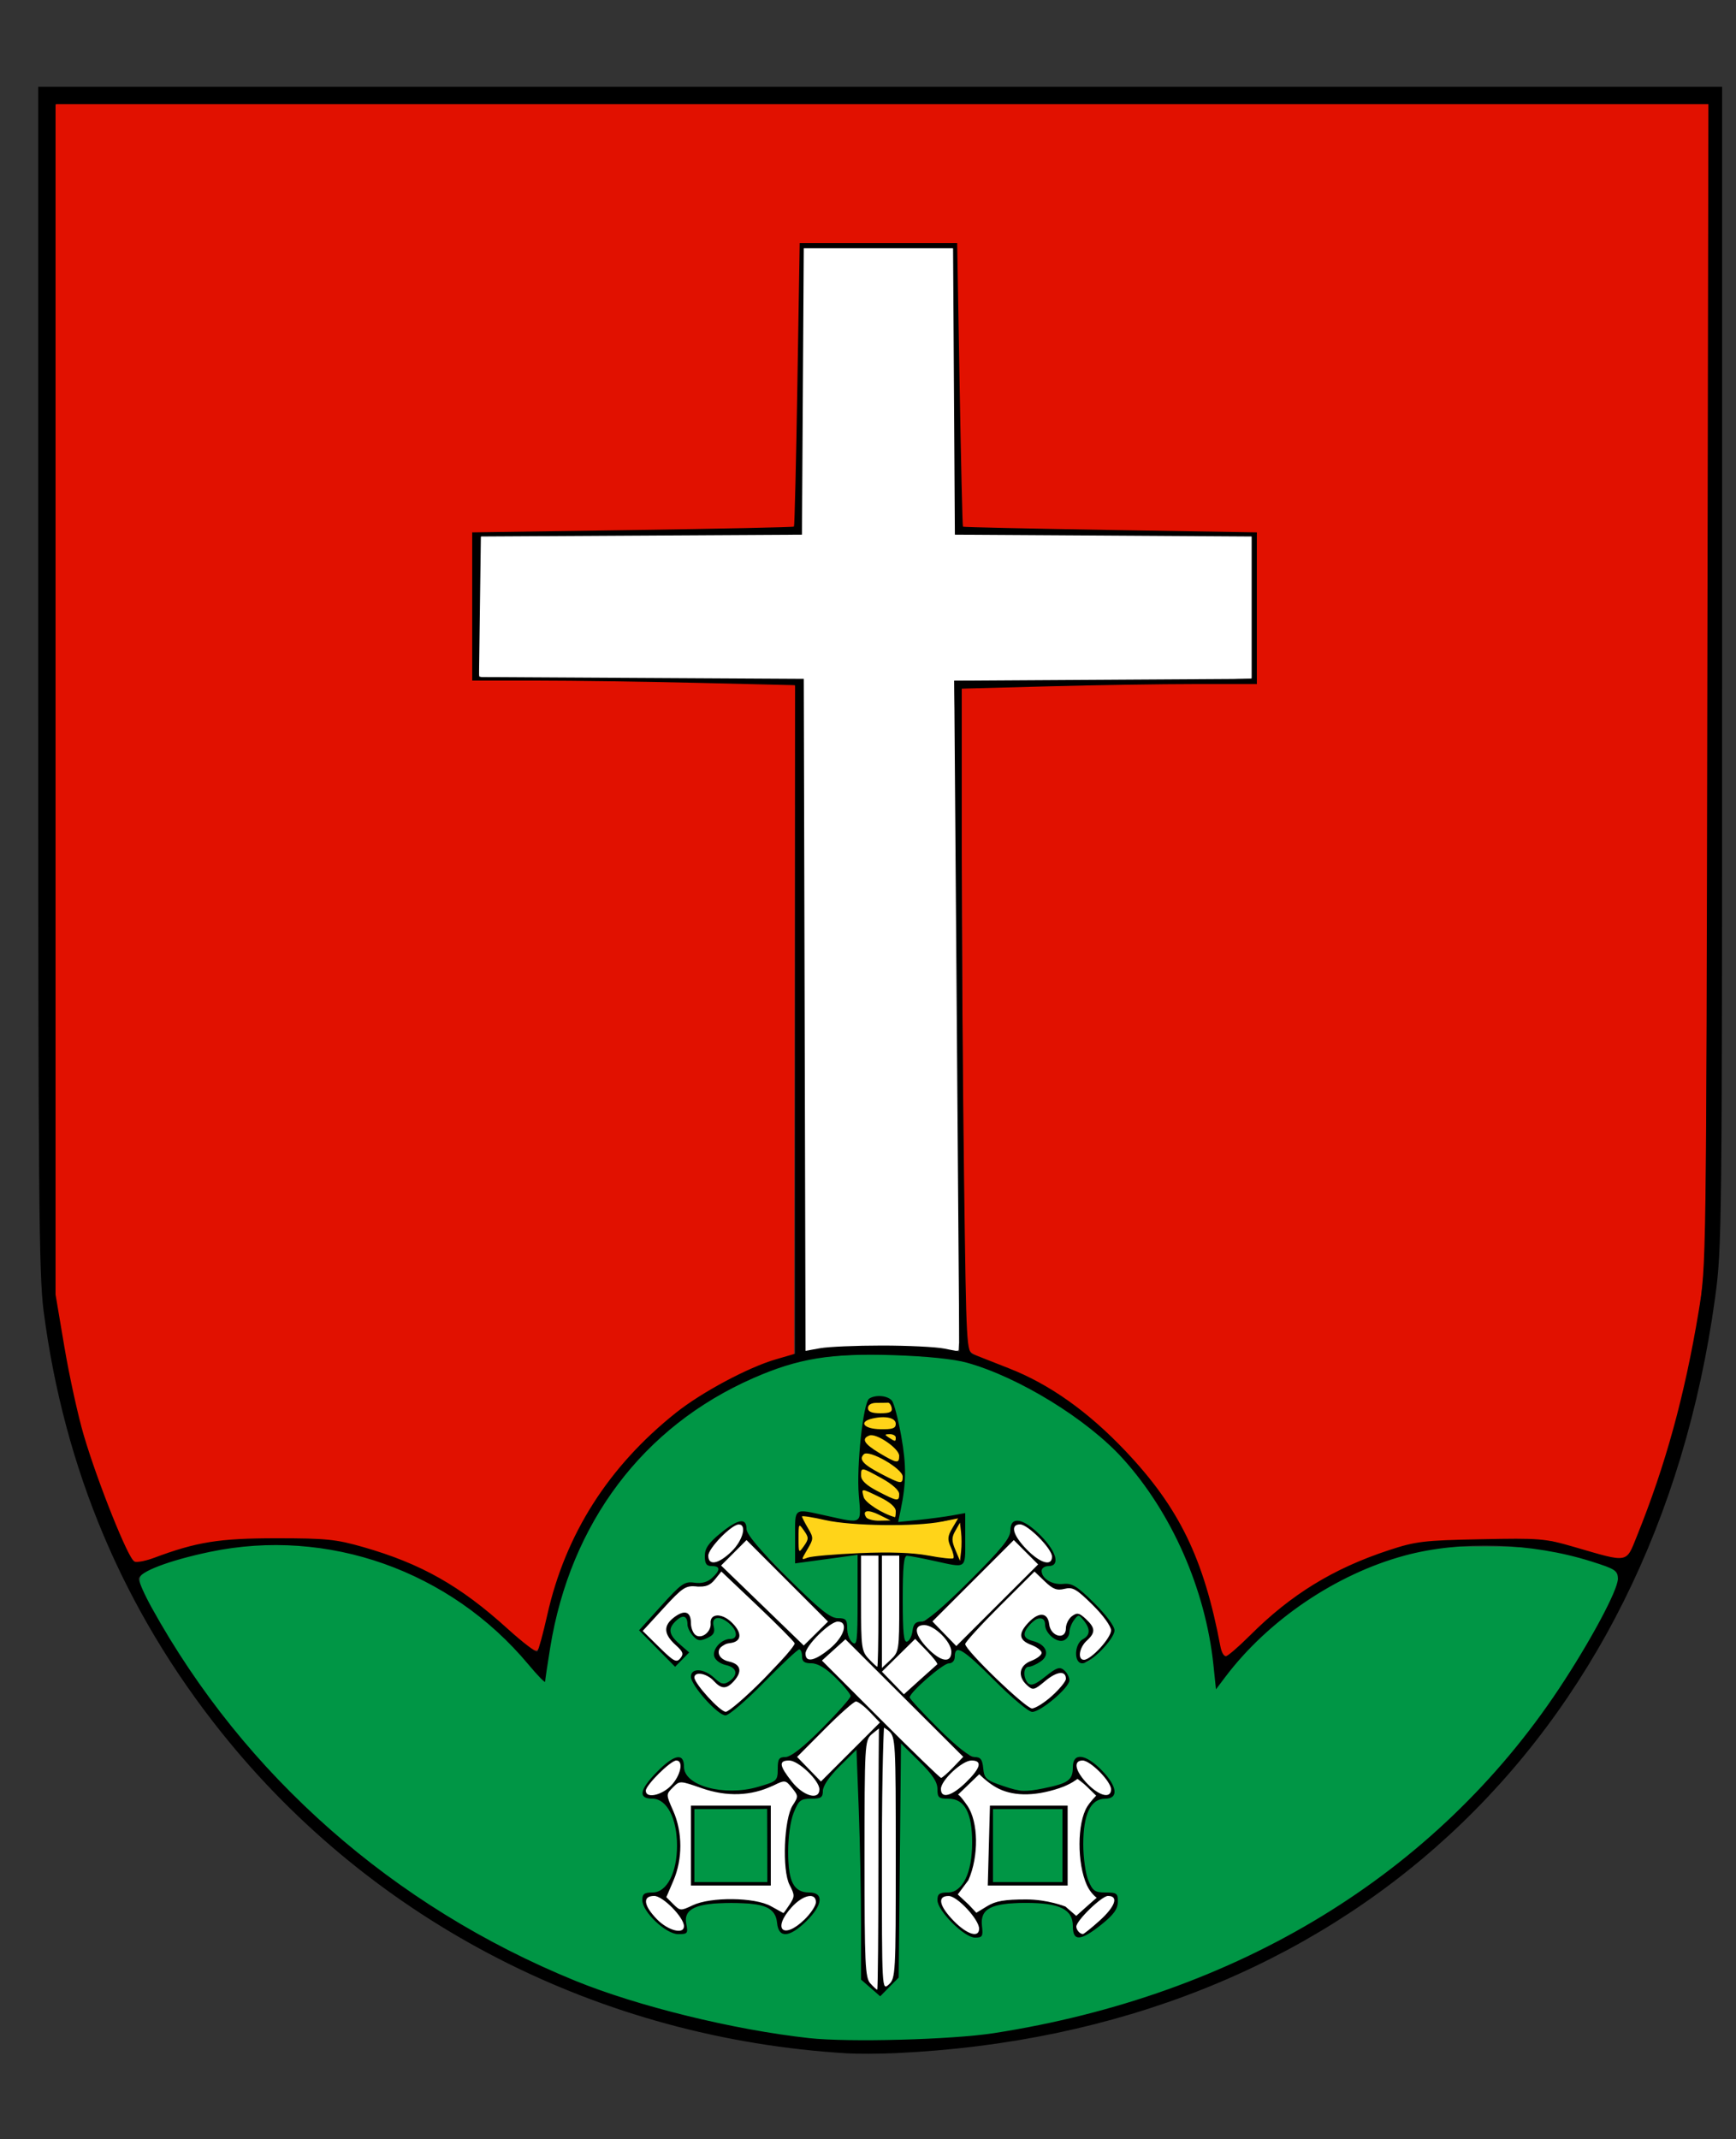 <?xml version="1.0" encoding="UTF-8" standalone="no"?>
<svg xmlns:inkscape="http://www.inkscape.org/namespaces/inkscape" xmlns:sodipodi="http://sodipodi.sourceforge.net/DTD/sodipodi-0.dtd" xmlns="http://www.w3.org/2000/svg" xmlns:svg="http://www.w3.org/2000/svg" version="1.1" id="svg2" width="666.667" height="821.333" viewBox="0 0 666.667 821.333" sodipodi:docname="1460x66.svg" inkscape:version="1.1.2 (b8e25be833, 2022-02-05)">
  <rect x="0" y="0" width="666.667" height="821.333" fill="#333333" stroke="none"/>
  <defs id="defs6"></defs>
  <g inkscape:groupmode="layer" inkscape:label="Image" id="g8">
    <path style="fill:#ffffff;stroke-width:1.257;stroke-linecap:round;stroke-linejoin:round;stroke:#ffffff;stroke-opacity:1" d="m 309.345,395.343 c 0,-67.676 -0.192,-125.751 -0.426,-129.055 l -0.426,-6.007 -61.749,-0.278 c -33.962,-0.153 -61.939,-0.468 -62.172,-0.701 -0.233,-0.233 -0.204,-12.223 0.064,-26.644 l 0.488,-26.22 61.265,-0.478 c 33.696,-0.263 61.421,-0.634 61.612,-0.824 0.191,-0.191 0.441,-24.87 0.555,-54.843 l 0.208,-54.496 h 28.471 28.471 l 0.321,54.558 c 0.177,30.007 0.45,54.686 0.607,54.844 0.157,0.157 25.8,0.501 56.984,0.764 l 56.698,0.478 v 26.733 26.733 l -11.476,0.435 c -6.312,0.239 -32.076,0.436 -57.254,0.437 l -45.778,0.002 0.379,18.461 c 0.61,29.714 1.914,238.337 1.492,238.759 -0.211,0.211 -2.313,0.049 -4.67,-0.362 -9.982,-1.738 -43.317,-1.512 -51.835,0.352 l -1.829,0.4 V 395.343 Z" id="path1004"></path>
    <path style="fill:#e11100;stroke-width:1.257;stroke-linecap:round;stroke-linejoin:round;fill-opacity:1;stroke-miterlimit:4;stroke-dasharray:none;stroke:#e11100;stroke-opacity:1" d="m 469.77,634.157 c -0.338,-0.64 -0.972,-2.96 -1.41,-5.156 -6.512,-32.651 -17.014,-52.938 -38.755,-74.867 -7.902,-7.971 -15.078,-13.94 -22.8,-18.967 -7.171,-4.668 -12.142,-7.145 -23.907,-11.909 -9.101,-3.686 -9.984,-4.192 -10.503,-6.02 -1.162,-4.098 -1.863,-50.169 -2.28,-149.769 l -0.429,-102.536 10.576,-0.442 c 13.091,-0.547 74.119,-1.697 90.573,-1.707 l 12.141,-0.008 V 233.578 204.379 l -12.141,-0.388 c -6.678,-0.214 -32.049,-0.722 -56.381,-1.13 -24.332,-0.408 -44.291,-0.791 -44.353,-0.851 -0.062,-0.06 -0.431,-15.825 -0.819,-35.032 -0.388,-19.208 -0.895,-43.68 -1.127,-54.382 l -0.421,-19.459 h -30.442 -30.442 l -0.45,26.111 c -0.626,36.376 -1.673,82.508 -1.877,82.705 -0.093,0.09 -20.377,0.493 -45.075,0.894 -24.698,0.401 -52.464,0.912 -61.703,1.134 l -16.798,0.404 v 28.531 28.531 l 12.806,0.007 c 17.295,0.009 84.457,1.165 99.125,1.707 l 11.81,0.436 -0.168,128.006 -0.168,128.006 -7.732,2.591 c -23.917,8.015 -46.921,24.891 -62.849,46.108 -11.499,15.317 -18.248,29.846 -23.628,50.861 -1.853,7.238 -3.627,13.429 -3.942,13.758 -0.79,0.824 -2.238,-0.23 -12.616,-9.188 -18.717,-16.155 -33.261,-24.193 -54.398,-30.062 -7.519,-2.088 -9.877,-2.426 -21.032,-3.013 -14.291,-0.753 -32.165,0.023 -40.678,1.765 -2.916,0.597 -9.367,2.409 -14.336,4.027 -4.969,1.618 -9.647,2.942 -10.395,2.942 -1.59,0 -4.754,-6.094 -9.841,-18.96 -9.655,-24.417 -13.288,-37.655 -18.613,-67.829 L 21.954,499.332 V 269.956 40.581 H 338.926 655.899 l -0.31,122.906 c -0.58,229.484 -0.98,308.488 -1.624,320.38 -1.145,21.15 -7.88,53.926 -16.573,80.663 -3.39,10.427 -9.115,25.705 -11.115,29.662 -2.463,4.875 -2.314,4.875 -19.561,-0.005 l -10.977,-3.105 -23.617,0.024 c -26.287,0.027 -28.617,0.291 -41.397,4.692 -19.414,6.686 -34.244,16.005 -51.594,32.422 -4.128,3.906 -7.785,7.102 -8.126,7.102 -0.341,0 -0.897,-0.524 -1.235,-1.164 z" id="path1043"></path>
    <path style="fill:#009645;fill-opacity:1;stroke:#009645;stroke-width:1.257;stroke-linecap:round;stroke-linejoin:round;stroke-opacity:1" d="m 314.334,782.577 c -1.098,-0.128 -4.84,-0.556 -8.316,-0.952 -23.482,-2.672 -60.023,-11.694 -81.651,-20.16 C 182.798,745.194 146.52,721.629 114.19,689.899 101.213,677.162 92.562,667.28 81.827,652.93 68.962,635.733 54.531,611.785 54.32,607.281 c -0.087,-1.855 0.263,-2.356 2.56,-3.665 3.732,-2.126 13.873,-5.267 23.284,-7.211 27.772,-5.738 54.752,-2.388 79.894,9.921 17.763,8.696 29.938,18.353 44.945,35.649 2.063,2.378 3.935,4.147 4.159,3.93 0.224,-0.217 1.161,-5.007 2.081,-10.644 5.152,-31.559 16.227,-55.077 35.987,-76.42 15.412,-16.646 42.081,-31.921 63.282,-36.246 11.495,-2.345 37.522,-2.518 53.524,-0.357 18.695,2.525 49.272,19.673 65.416,36.687 15.12,15.935 27.119,38.522 32.818,61.78 1.911,7.8 4.077,21.589 4.077,25.961 0,1.079 0.236,1.962 0.525,1.962 0.288,0 3.028,-3.156 6.087,-7.013 17.895,-22.56 46.252,-40.054 74.066,-45.692 6.582,-1.334 9.406,-1.512 23.768,-1.5 18.233,0.016 25.072,0.922 39.14,5.188 9.138,2.77 10.757,3.769 10.744,6.622 -0.029,6.099 -17.149,35.91 -31.795,55.367 -15.651,20.791 -36.077,41.281 -56.674,56.851 -32.99,24.939 -71.709,43.366 -114.021,54.265 -22.877,5.893 -38.652,8.466 -58.946,9.615 -10.822,0.613 -40.373,0.775 -44.905,0.246 z m 31.159,-35.846 c 0.242,-7.241 0.458,-26.214 0.479,-42.163 0.021,-15.949 0.247,-30.171 0.501,-31.604 l -0.474,-3.546 6.363,6.74 c 5.655,5.99 7.541,9.05 7.541,11.963 0,2.055 1.665,3.083 4.997,3.083 3.099,0 5.882,2.653 7.044,6.714 1.253,4.378 1.093,15.474 -0.289,20.078 -1.616,5.383 -3.913,7.75 -8.092,8.341 -2.816,0.398 -3.36,0.71 -3.548,2.029 -0.405,2.849 0.536,4.681 4.676,9.108 7.59,8.113 13.726,9.299 12.685,2.452 -0.181,-1.194 0.032,-3.044 0.474,-4.111 1.314,-3.172 4.528,-4.244 13.682,-4.565 14.197,-0.498 20.067,0.669 21.132,7.511 0.302,1.943 -0.072,4.733 0.317,5.123 2.478,2.478 15.73,-7.91 16.552,-12.975 0.551,-3.396 -0.522,-4.444 -4.545,-4.444 -3.968,0 -6.896,-1.526 -8.187,-5.901 -1.155,-3.915 -1.18,-20.074 -0.035,-23.302 1.148,-3.237 4.755,-6.056 6.946,-6.056 2.115,0 4.714,-1.69 4.714,-3.064 0,-2.818 -6.208,-10.566 -10.112,-12.621 -3.68,-1.937 -6.519,-0.862 -6.519,2.47 0,4.88 -1.977,6.403 -10.689,8.235 -6.574,1.383 -9.495,1.244 -15.431,-0.733 -5.698,-1.898 -6.966,-2.824 -7.499,-5.477 -0.841,-4.187 -1.324,-4.919 -3.805,-5.766 -1.374,-0.469 -3.919,-1.998 -5.655,-3.398 -4.604,-3.713 -18.79,-18.244 -18.79,-19.246 0,-1.31 9.199,-9.545 13.172,-11.792 2.659,-1.503 3.62,-2.464 3.908,-3.907 0.211,-1.052 0.691,-1.914 1.068,-1.914 1.215,0 5.289,3.407 13.118,10.967 9.772,9.436 13.375,12.317 15.406,12.317 3.164,0 13.129,-7.938 14.2,-11.313 0.452,-1.423 -1.362,-5.061 -2.799,-5.612 -1.297,-0.498 -3.435,0.521 -7.467,3.559 -1.987,1.497 -3.997,2.722 -4.467,2.722 -1.109,0 -2.232,-2.128 -2.232,-4.229 0,-1.296 0.496,-1.819 2.287,-2.41 3.536,-1.167 5.696,-3.17 5.696,-5.281 0,-2.224 -2.764,-3.431 -6.268,-4.643 -3.39,-1.173 -2.389,-2.969 0.374,-5.82 2.825,-2.914 5.199,-3.769 5.848,-0.581 1.238,6.087 9.352,8.583 9.363,2.712 0.001,-0.753 0.615,-2.375 1.365,-3.604 1.292,-2.12 1.425,-2.177 2.598,-1.116 0.68,0.615 2.539,1.817 2.982,2.887 0.749,1.809 0.52,2.367 -1.72,4.846 -1.777,1.967 -3.231,3.202 -3.231,4.879 0,3.412 0.589,4.377 2.669,4.377 3.055,0 11.427,-7.932 12.38,-11.728 0.538,-2.142 -1.729,-5.508 -7.798,-11.577 -6.025,-6.025 -8.104,-7.292 -11.976,-7.295 -3.577,-0.003 -7.466,-2.239 -7.79,-4.478 -0.17,-1.179 0.218,-1.516 2.168,-1.882 3.088,-0.579 3.627,-2.502 1.738,-6.204 -1.789,-3.508 -7.723,-9.448 -10.982,-10.994 -3.303,-1.567 -5.69,-0.677 -5.69,2.122 0,3.144 -3.559,7.762 -14.155,18.368 -12.044,12.054 -16.906,16.227 -20.244,17.375 -1.795,0.617 -3.102,2.844 -3.512,4.221 -2.445,8.217 -3.118,5.883 -3.13,-10.852 -0.005,-7.745 0.23,-17.202 0.452,-17.781 0.549,-1.431 2.282,-0.172 12.472,1.934 11.545,2.386 11.075,2.791 11.369,-9.815 0.243,-10.422 0.543,-9.889 -4.873,-8.651 -2.87,0.656 -29.373,9.275 -21.252,3.122 0.103,-0.078 0.311,-2.259 0.894,-4.816 1.694,-7.428 1.946,-22.069 -0.117,-31.544 -2.281,-10.473 -2.57,-11.085 -5.693,-12.021 -3.311,-0.992 -6.128,-0.14 -7.267,2.196 -1.785,3.659 -2.982,14.775 -3.171,29.449 -0.104,8.05 0.724,15.448 0.689,15.723 -0.114,0.898 -4.758,-0.061 -12.581,-1.752 -9.206,-1.99 -11.395,-2.081 -12.036,-0.499 -0.748,1.845 -1.255,18.558 -0.575,18.978 0.334,0.206 5.688,-0.341 11.899,-1.215 6.211,-0.874 11.564,-1.599 11.896,-1.61 0.646,-0.022 0.076,32.452 -0.581,33.109 -0.794,0.794 -1.84,-1.206 -2.58,-4.93 -0.751,-3.781 -0.833,-3.888 -3.43,-4.491 -4.018,-0.931 -7.131,-3.381 -18.009,-14.175 -11.982,-11.888 -16.126,-16.692 -17.26,-20.008 -1.264,-3.698 -3.296,-3.675 -8.578,0.094 -4.97,3.546 -7.437,6.292 -8.014,8.917 -0.543,2.473 0.611,5.451 2.117,5.464 2.233,0.019 4.063,0.988 3.128,2.484 -1.463,2.343 -5.408,4.376 -9.544,4.36 -6.651,0.755 -8.487,4.074 -12.194,7.933 -4.665,4.856 -8.482,9.094 -8.482,9.417 -4.3e-4,0.935 12.687,14.381 13.569,14.381 0.438,0 1.968,-1.199 3.399,-2.665 l 2.603,-2.665 -4.524,-3.627 c -4.286,-3.436 -4.322,-5.796 -2.019,-8.248 1.924,-2.048 5.287,-2.8 5.287,-0.739 0,1.709 2.013,6.453 3.702,7.502 1.4,0.87 4.291,0.1 5.984,-1.593 0.991,-0.991 0.836,-3.148 0.54,-4.497 -0.83,-3.778 3.697,-2.465 6.884,1.325 1.948,2.317 2.426,4.172 -0.52,4.965 -3.055,0.823 -5.24,2.404 -5.24,5.006 0,2.146 -0.169,3.593 3.297,4.793 3.638,1.259 4.309,2.627 2.325,4.738 -1.976,2.104 -3.386,2.135 -5.798,0.129 -3.903,-3.247 -7.867,-4.099 -9.563,-2.056 -0.714,0.86 -0.628,1.511 0.505,3.825 1.667,3.404 6.233,8.656 9.724,11.186 2.437,1.765 2.697,1.817 4.485,0.893 1.044,-0.54 7.345,-6.219 14.004,-12.62 6.658,-6.401 12.746,-12.756 13.025,-12.756 0.279,0 0.297,2.036 0.544,3.158 0.247,1.122 0.794,2.155 1.217,2.296 0.423,0.14 2.004,0.571 3.514,0.956 5.163,1.319 15.798,10.161 14.909,12.96 -0.238,0.749 -6.227,5.23 -11.226,10.245 -8.28,8.307 -11.923,11.083 -16.203,12.345 -0.824,0.243 -1.248,1.404 -1.579,4.322 -0.414,3.66 -0.629,4.074 -2.601,5.01 -7.899,3.748 -20.612,3.92 -27.624,0.373 -3.326,-1.683 -4.716,-3.479 -5.141,-6.647 -0.666,-4.962 -3.808,-4.416 -10.221,1.774 -7.451,7.193 -8.118,10.409 -2.347,11.312 5.716,0.895 9.061,7.519 9.061,17.943 0,7.107 -0.877,13.079 -4.06,16.262 -1.986,1.986 -3.608,1.278 -5.522,1.278 -5.275,0 -4.189,6.448 2.004,11.899 6.805,5.99 12.752,6.474 12.087,0.984 -0.416,-3.436 0.509,-5.258 3.4,-6.697 3.527,-1.756 23.306,-1.77 26.512,-0.018 2.6,1.421 3.869,3.311 4.451,6.631 0.902,5.147 5.182,4.728 11.141,-1.09 6.679,-6.521 7.417,-11.667 1.678,-11.698 -2.681,-0.015 -5.392,-1.615 -6.413,-3.786 -2.178,-4.629 -1.957,-20.25 0.372,-26.254 1.672,-4.31 2.706,-5.229 5.884,-5.229 3.435,0 4.502,-0.849 5.916,-4.708 0.764,-2.086 2.735,-4.67 6.26,-8.21 l 7.144,-7.517 -0.017,8.092 c -0.012,6.07 0.33,60.495 0.366,74.146 l 0.02,7.716 3.785,3.244 3.785,3.244 3.405,-3.658 3.405,-3.658 0.441,-13.165 z" id="path1082" sodipodi:nodetypes="sssssssssssssssssssssssssssssssscsssssssssssssssssssssssssssssssssssssssssscssssssssssssssssscsssssssssssssssssssssssssccssscssssssssssssssssssssssssssssssssssssssssssssscssccccccs"></path>
    <path style="fill:#ffffff;fill-opacity:1;stroke:#ffffff;stroke-width:0.418;stroke-linecap:round;stroke-linejoin:round;stroke-miterlimit:4;stroke-dasharray:none;stroke-opacity:1" d="m 345.35,668.217 c -2.984,-2.905 0.768,65.451 -1.504,89.233 -0.487,5.102 -5.628,6.919 -6.283,6.918 -0.534,-4.1e-4 -4.741,-1.278 -5.165,-8.557 -1.528,-26.189 0.955,-89.323 -3.391,-84.876 -2.648,2.71 -5.552,5.695 -8.386,8.569 -3.182,3.229 -5.162,6.807 -6.284,10.305 -9.251,-0.012 -8.679,3.137 -10.313,7.447 -2.46,6.489 -3.086,23.321 0.856,28.498 2.143,2.814 7.792,0.671 8.838,3.095 1.525,3.534 -4.777,8.903 -5.078,9.163 -0.352,0.304 -5.132,4.714 -7.533,3.543 -1.773,-0.865 -1.134,-5.662 -3.175,-7.546 -3.704,-3.419 -10.57,-4.256 -16.57,-4.256 -4.926,1.6e-4 -13.859,0.749 -17.152,3.786 -2.713,2.502 -0.523,7.452 -2.999,8.39 -3.133,1.187 -9.043,-4.86 -9.176,-4.993 -0.13,-0.129 -5.848,-6.214 -4.379,-9.102 9.963,-0.196 13.374,-9.84 13.254,-18.933 -0.06,-4.561 -1.903,-13.576 -5.121,-17.09 -2.699,-2.947 -6.731,-0.523 -7.929,-2.936 -1.362,-2.743 3.727,-6.877 4.094,-7.312 0.454,-0.539 6.256,-7.053 8.683,-6.091 2.427,0.962 0.321,7.103 5.297,9.307 3.338,1.478 14.688,5.73 23.709,2.526 4.263,-1.514 6.336,0.321 11.45,-4.239 1.186,-1.058 -2.658,-5.503 -1.434,-6.723 2.439,-2.431 3.852,-0.395 6.603,-2.91 10.274,-9.393 22.448,-22.87 22.211,-23.108 -1.883,-1.891 -6.705,-6.028 -12.669,-11.245 -1.343,-1.175 -4.568,-0.523 -6.006,-1.795 -1.339,-1.183 -0.887,-4.283 -2.274,-5.527 -2.608,-2.339 -24.403,26.354 -29.253,25.837 -1.74,-0.186 -15.374,-12.719 -11.416,-15.051 2.959,-1.744 10.34,6.573 13.734,3.85 1.496,-1.201 3.686,-3.812 1.898,-6.092 -1.446,-1.842 -6.815,-3.223 -6.896,-5.377 -0.1,-2.66 5.298,-4.001 7.074,-6.097 1.543,-1.822 -0.483,-4.56 -0.767,-4.901 -2.586,-3.111 -7.304,-5.025 -7.995,-2.509 -0.971,3.539 -2.307,7.27 -5.746,7.299 -4.226,0.035 -1.687,-12.58 -9.018,-7.081 -5.738,4.304 0.079,8.512 3.784,12.935 -0.911,2.116 -2.558,3.248 -2.995,3.73 -4.185,-1.241 -11.512,-11.418 -13.415,-11.879 2.167,-4.172 14.231,-16.463 16.656,-17.589 3.16,-1.467 2.674,2.226 8.514,-0.533 4.941,-2.334 5.572,-6.37 4.806,-7.13 -1.115,-1.106 -3.796,-0.649 -4.452,-1.538 -1.724,-2.333 -0.238,-5.275 -0.204,-5.306 5.497,-4.921 8.432,-7.7 9.653,-8.664 0.127,-0.101 2.466,-1.303 3.618,-0.308 1.428,1.234 1.144,3.941 3.638,6.621 6.792,7.298 17.969,18.533 28.959,29.434 1.335,1.324 4.784,-0.003 6.105,1.303 1.416,1.4 0.857,6.74 4.376,9.321 3.454,2.534 1.924,-34.888 1.924,-34.888 l 16.171,0.07 c 0,0 -0.983,32.669 0.88,34.763 4.291,-2.672 3.649,-5.889 4.935,-7.578 2.298,-2.335 6.802,-3.014 9.872,-6.122 7.823,-7.921 17.156,-17.219 23.654,-24.109 3.737,-3.962 3.165,-9.08 5.156,-9.41 2.008,-0.333 10.261,7.066 12.082,9.707 0.308,0.447 2.189,4.601 1.013,5.807 -2.319,0.586 -5.207,0.436 -5.411,3.183 0.923,1.298 4.818,6.809 13.348,5.824 8.209,5.653 15.249,14.471 15.397,16.905 0.074,1.215 -9.526,14.543 -11.801,11.592 -3.82,-4.956 7.26,-9.83 1.691,-15.413 -1.02,-1.023 -3.076,-3.312 -4.354,-1.814 -1.667,1.955 -3.37,8.459 -5.749,8.284 -2.256,-0.165 -4.325,-4.236 -5.529,-7.341 -0.73,-1.881 -5.458,1.102 -5.738,1.364 -0.425,0.397 -3.877,3.84 -2.527,5.846 1.492,2.217 7.81,3.123 7.42,6.066 -0.338,2.551 -5.784,3.472 -7.418,5.739 -1.562,2.168 0.629,5.708 2.689,7.052 5.743,-2.102 12.56,-8.96 14.103,-3.026 0.95,3.653 -11.73,11.483 -13.502,11.84 -4.558,0.916 -25.815,-25.789 -29.206,-23.397 -1.74,1.227 -1.156,2.51 -2.33,4.451 -0.6,0.992 -3.096,0.203 -3.962,0.92 -7.728,6.402 -13.404,12.501 -12.875,13.027 0,0 7.306,9.726 19.969,20.516 2.052,1.749 5.162,2.276 7.482,4.346 0.934,0.834 -0.079,6.185 5.876,8.85 12.586,5.632 23.421,1.879 31.119,-1.725 2.23,-1.044 0.074,-6.853 1.429,-7.641 1.888,-1.097 5.887,1.887 8.808,4.759 1.275,1.254 5.557,7.383 3.829,8.953 -0.942,0.856 -3.655,-0.171 -5.922,1.656 -2.688,2.166 -4.918,7.391 -5.197,11.028 -0.672,8.79 0.645,18.743 2.625,21.897 2.363,3.765 4.513,2.871 10.173,3.878 0.961,1.448 -1.673,5.542 -1.673,5.542 l -3.659,3.71 c -2.012,2.04 -3.909,3.849 -4.216,4.018 -0.056,0.031 -3.122,2.483 -4.76,0.864 -1.644,-1.624 -1.159,-5.971 -3.986,-8.828 -2.695,-2.724 -17.248,-5.326 -27.275,-2.122 -2.109,0.674 -5.394,1.87 -6.333,4.267 -1.176,3.002 0.19,7.252 -0.837,7.46 -2.748,0.557 -8.261,-3.321 -9.736,-4.826 -1.297,-1.323 -6.938,-7.736 -4.496,-9.805 0.64,-0.542 7.596,-1.244 9.704,-5.593 4.355,-8.983 3.843,-25.136 0.742,-28.298 -2.816,-2.872 -4.392,-5.615 -10.451,-4.955 0.152,-7.428 -10.933,-16.124 -15.984,-21.108 z" id="path1550" sodipodi:nodetypes="cssssscsssssssssscsssszssssssssssssssssssscccsssssssssssccccsssscccsssssssssscssssssssssssssssccssssssssssscc"></path>
    <path style="fill:#ffd419;fill-opacity:1;stroke:#ffd419;stroke-width:0.418;stroke-linecap:round;stroke-linejoin:round;stroke-miterlimit:4;stroke-dasharray:none;stroke-opacity:1" d="m 307.994,581.928 c 0,-0.385 2.185,-0.016 6.939,0.941 5.759,1.159 9.277,1.832 15.886,2.262 1.408,0.092 -0.953,-21.854 0.548,-35.96 1.014,-9.537 3.323,-12.156 6.499,-12.136 1.243,0.008 5.462,-0.933 6.733,11.472 0.479,4.671 2.696,12.266 2.457,19.158 -0.301,8.677 -3.152,16.411 -3.185,17.722 6.929,-0.116 13.901,-0.281 18.6,-1.146 2.418,-0.445 6.137,-1.456 6.324,-1.456 0.67,6.678 1.031,10.729 -0.13,16.549 l -5.133,-0.552 c -7.969,-2.36 -17.341,-2.692 -23.611,-2.705 -11.532,-0.008 -33.032,2.679 -33.032,2.679 -1.54,-8.154 -0.49,-14.759 1.104,-16.828 z" id="path1628" sodipodi:nodetypes="cscsssscscccccc"></path>
    <path style="fill:#009645;fill-opacity:1;stroke:#009645;stroke-width:0.869;stroke-linecap:round;stroke-linejoin:round;stroke-miterlimit:4;stroke-dasharray:none;stroke-opacity:1" d="m 381.333,708.833 v -14.166 h 13.497 13.497 v 14.166 14.166 h -13.497 -13.497 z" id="path1511"></path>
    <path style="fill:#009645;fill-opacity:1;stroke:#009645;stroke-width:1.283;stroke-linecap:round;stroke-linejoin:round;stroke-opacity:1" d="m 266.667,708.833 v -13.834 h 12.324 c 12.174,0 15.732,-0.46 15.732,-0.46 0,0 -0.056,3.921 -0.056,15.951 v 12.178 h -14.001 -14.001 z" id="path1121" sodipodi:nodetypes="ccscscccc"></path>
    <path style="fill:#000000;stroke-width:1.333" d="M 325.333,788.442 C 230.296,782.755 143.462,738.253 85.123,665.333 47.455,618.252 24.663,564.274 16.741,503.389 c -1.807,-13.885 -2.074,-45.272 -2.074,-243 V 33.333 H 338 661.333 V 256.01 c 0,216.168 -0.079,223.252 -2.698,242.333 -23.503,171.243 -143.857,282.18 -314.636,290.017 -6.233,0.286 -14.633,0.323 -18.667,0.081 z m 56.429,-7.767 c 93.508,-14.563 169.592,-60.953 216.955,-132.281 11.944,-17.988 22.615,-37.885 22.615,-42.167 0,-3.127 -0.951,-3.743 -10.333,-6.696 -22.88,-7.201 -50.033,-8.045 -71.574,-2.225 -26.333,7.115 -52.442,24.798 -68.943,46.694 l -3.517,4.667 -0.977,-9.333 c -3.033,-28.984 -15.937,-58.385 -34.779,-79.245 -13.654,-15.117 -39.978,-31.309 -59.892,-36.842 -5.05,-1.403 -15.393,-2.465 -28.138,-2.89 -24.18,-0.806 -36.65,1.24 -54.001,8.857 -42.196,18.524 -70.128,55.602 -77.876,103.376 -1.077,6.642 -1.961,12.558 -1.964,13.146 -0.003,0.588 -2.913,-2.412 -6.466,-6.667 -30.063,-35.999 -77.097,-52.622 -122.206,-43.192 -15.789,3.301 -27.333,7.703 -27.333,10.424 0,1.16 2.188,6.067 4.862,10.904 35.654,64.501 92.789,114.849 162.679,143.357 24.081,9.822 60.805,18.832 89.793,22.029 15.204,1.677 54.891,0.607 71.096,-1.917 z m -47.429,-17.351 -3.667,-3.196 -0.004,-21.064 c -0.003,-11.585 -0.398,-31.447 -0.879,-44.138 l -0.875,-23.074 -6.454,6.357 c -3.983,3.923 -6.454,7.525 -6.454,9.407 0,2.578 -0.699,3.05 -4.522,3.05 -4.035,0 -4.753,0.577 -6.667,5.36 -1.281,3.202 -2.145,9.256 -2.145,15.037 0,11.499 2.124,15.603 8.076,15.603 5.745,0 5.25,4.831 -1.132,11.063 -6.499,6.346 -10.615,6.579 -11.193,0.634 -0.569,-5.856 -4.662,-7.653 -17.484,-7.677 -13.529,-0.026 -18.541,2.278 -17.397,7.996 0.739,3.697 0.515,3.985 -3.099,3.985 -4.729,0 -13.771,-8.573 -13.771,-13.056 0,-2.378 0.764,-2.944 3.973,-2.944 5.423,0 9.36,-7.571 9.36,-18 0,-10.429 -3.937,-18 -9.36,-18 -5.679,0 -5.142,-3.375 1.638,-10.283 6.657,-6.783 10.389,-7.489 10.389,-1.964 0,7.303 15.449,11.48 28.464,7.697 7.291,-2.12 7.536,-2.341 7.536,-6.82 0,-3.925 0.461,-4.629 3.029,-4.629 2.022,0 6.678,-3.668 14,-11.028 6.034,-6.065 10.971,-11.64 10.971,-12.389 0,-0.749 -2.573,-3.886 -5.717,-6.972 -3.88,-3.808 -6.879,-5.611 -9.333,-5.611 -2.727,0 -3.616,-0.655 -3.616,-2.667 0,-1.467 -0.489,-2.667 -1.088,-2.667 -0.598,0 -6.677,5.7 -13.509,12.667 -6.832,6.967 -13.492,12.667 -14.799,12.667 -2.982,0 -13.271,-11.517 -13.271,-14.854 0,-3.479 5.049,-3.211 8.974,0.476 2.464,2.315 3.638,2.645 5.419,1.524 3.88,-2.444 3.479,-5.482 -0.85,-6.433 -2.26,-0.496 -4.219,-1.937 -4.596,-3.38 -0.744,-2.846 2.785,-6.666 6.158,-6.666 2.947,0 2.837,-3.036 -0.21,-5.793 -3.726,-3.372 -7.118,-2.891 -6.172,0.876 0.599,2.388 0.034,3.419 -2.513,4.58 -2.705,1.232 -3.664,1.081 -5.415,-0.854 -1.17,-1.293 -2.128,-3.254 -2.128,-4.358 0,-3.311 -1.637,-3.923 -4.225,-1.58 -3.374,3.054 -3.061,5.385 1.225,9.115 l 3.667,3.19 -2.708,2.75 -2.708,2.75 -6.917,-7.004 -6.917,-7.004 8.538,-9.448 c 7.698,-8.518 8.946,-9.389 12.678,-8.841 2.767,0.406 5.006,-0.177 6.753,-1.758 3.34,-3.023 3.322,-4.619 -0.053,-4.619 -2.049,0 -2.667,-0.889 -2.667,-3.839 0,-2.923 1.407,-4.992 5.891,-8.667 6.833,-5.599 10.109,-6.185 10.109,-1.806 0,2.081 4.88,7.888 15.687,18.667 12.367,12.335 16.458,15.646 19.333,15.646 3.128,0 3.647,0.545 3.647,3.837 0,2.11 0.9,4.584 2,5.497 1.761,1.461 2,-0.452 2,-15.988 v -17.648 l -6.333,0.868 c -3.483,0.477 -8.883,1.214 -12,1.636 l -5.667,0.768 v -10.151 c 0,-11.454 -0.737,-10.953 12,-8.151 14.068,3.094 13.426,3.499 12.466,-7.853 -0.947,-11.204 1.688,-35.646 4.003,-37.127 2.467,-1.579 7.083,-1.166 8.696,0.777 0.82,0.989 2.442,7.139 3.603,13.667 1.994,11.214 1.938,17.921 -0.24,28.407 l -0.942,4.537 7.874,-0.806 c 4.331,-0.444 10.124,-1.214 12.874,-1.712 l 5,-0.905 v 10.174 c 0,11.479 0.738,10.976 -12,8.174 -4.767,-1.048 -9.417,-1.927 -10.333,-1.953 -1.248,-0.035 -1.667,4.173 -1.667,16.731 0,12.825 0.393,16.649 1.667,16.231 0.917,-0.301 1.857,-2.151 2.089,-4.111 0.312,-2.638 1.173,-3.564 3.313,-3.564 1.911,0 8.211,-5.306 18.578,-15.646 12.474,-12.441 15.687,-16.401 15.687,-19.333 0,-5.715 4.965,-4.855 11.722,2.03 6.117,6.232 7.481,11.616 2.944,11.616 -1.467,0 -2.667,0.827 -2.667,1.837 0,3.019 4.064,5.461 8.341,5.013 3.356,-0.352 5.281,0.84 11.833,7.323 4.551,4.503 7.825,8.903 7.825,10.515 0,3.306 -9.15,12.646 -12.39,12.646 -3.312,0 -3.092,-7.47 0.274,-9.271 2.863,-1.532 2.906,-4.033 0.127,-7.381 -1.753,-2.113 -1.981,-2.105 -3.608,0.12 -0.955,1.306 -1.737,3.396 -1.737,4.644 0,1.248 -0.987,2.648 -2.193,3.111 -2.708,1.039 -7.14,-2.745 -7.14,-6.096 0,-3.15 -2.952,-3.161 -5.793,-0.022 -3.104,3.43 -2.748,5.375 1.162,6.356 5.143,1.291 6.663,5.231 3.006,7.793 -1.632,1.143 -3.735,2.079 -4.671,2.079 -2.112,0 -2.238,4.265 -0.187,6.316 1.132,1.132 2.81,0.476 6.63,-2.594 4.262,-3.425 5.453,-3.828 7.151,-2.419 1.12,0.93 2.037,2.69 2.037,3.911 0,2.786 -10.998,12.119 -14.282,12.119 -1.342,0 -7.815,-5.4 -14.385,-12 -12.12,-12.176 -15.333,-14.132 -15.333,-9.333 0,1.639 -0.899,2.679 -2.333,2.698 -2.257,0.03 -15,11.135 -15,13.072 0,0.526 4.963,5.893 11.028,11.927 7.003,6.967 12.082,10.971 13.916,10.971 2.283,0 2.975,0.907 3.305,4.333 0.381,3.952 1.062,4.552 7.751,6.816 6.433,2.178 8.316,2.286 15.333,0.882 9.607,-1.922 11.333,-3.17 11.333,-8.194 0,-5.654 4.875,-5.117 11.063,1.219 6.079,6.226 6.626,10.94 1.271,10.952 -5.5,0.012 -8.333,5.954 -8.333,17.476 0,5.097 0.869,11.349 1.932,13.892 1.69,4.045 2.524,4.624 6.667,4.624 4.292,0 4.729,0.343 4.671,3.667 -0.048,2.731 -1.662,4.943 -6.328,8.667 -7.979,6.369 -10.942,6.537 -10.942,0.621 0,-6.475 -4.983,-8.954 -18,-8.954 -13.328,0 -17.668,2.256 -16.906,8.788 0.474,4.057 0.187,4.546 -2.671,4.546 -4.089,0 -14.423,-10.306 -14.423,-14.384 0,-2.384 0.762,-2.95 3.973,-2.95 5.686,0 9.36,-7.527 9.36,-19.172 0,-11.383 -2.902,-16.808 -9,-16.819 -3.849,-0.008 -4.333,-0.423 -4.333,-3.721 0,-2.712 -1.887,-5.575 -7,-10.625 l -7,-6.912 -0.441,44.958 -0.441,44.958 -3.559,3.593 -3.559,3.593 z m 3,-49.53 c 0,-35.844 0.199,-50.087 0.199,-50.087 0,0 -2.107,1.608 -2.866,2.294 -2.567,2.323 -2.667,4.107 -2.667,47.768 0,40.332 0.244,45.625 2.207,47.793 1.214,1.341 2.414,2.438 2.667,2.438 0.253,0 0.46,-22.593 0.46,-50.207 z m 6.667,-0.46 c 0,-44.56 -0.098,-46.342 -2.667,-48.667 -0.719,-0.651 -1.864,-1.275 -1.864,-1.275 0,0 -0.803,12.728 -0.803,49.942 0,50.996 0.004,51.076 2.667,48.667 2.569,-2.325 2.667,-4.107 2.667,-48.667 z m 32,27.244 c 0,-3.515 -8.375,-12.527 -11.667,-12.553 -4.509,-0.036 -3.739,3.773 1.937,9.586 5.096,5.219 9.729,6.631 9.729,2.967 z m 46.333,-3.146 c 6.006,-5.434 7.343,-9.431 3.155,-9.431 -2.395,0 -12.155,9.46 -12.155,11.782 0,1.304 1.448,2.908 2.556,2.83 0.428,-0.03 3.328,-2.362 6.444,-5.181 z m -159.667,2.206 c 0,-3.383 -8.107,-11.637 -11.43,-11.637 -4.567,0 -4.155,3.592 1.025,8.937 4.242,4.377 10.405,5.976 10.405,2.701 z m 46.27,-2.565 c 2.418,-2.344 4.397,-5.344 4.397,-6.667 0,-3.884 -4.96,-2.857 -9.313,1.928 -7.63,8.387 -3.227,12.631 4.916,4.738 z m -5.724,-5.741 c 2.025,-3.091 2.026,-3.647 10e-4,-7.561 -2.938,-5.681 -2.147,-25.471 1.222,-30.583 2.187,-3.318 2.175,-3.628 -0.269,-6.645 -2.529,-3.123 -2.625,-3.135 -7.392,-0.861 -8.334,3.974 -17.651,4.304 -27.251,0.963 -8.467,-2.946 -8.479,-2.947 -11.134,-0.292 -2.655,2.655 -2.655,2.665 0.143,8.989 3.616,8.174 3.646,18.467 0.078,26.789 l -2.722,6.351 2.689,2.689 c 2.588,2.588 2.867,2.604 7.434,0.426 6.901,-3.291 23.851,-3.106 30.009,0.327 2.555,1.425 4.727,2.625 4.826,2.667 0.099,0.042 1.164,-1.425 2.366,-3.26 z m -37.879,-22.664 v -15.333 h 15.333 15.333 v 15.333 15.333 h -15.333 -15.333 z m 29.315,3 c -0.013,0 -0.056,-17.095 -0.056,-17.095 0,0 -6.405,0.095 -14.748,0.095 h -13.178 v 14 14 h 14 14 l -0.018,-11 z m 99.352,17.677 c 8.406,0 15.15,2.733 15.15,2.733 l 4.158,3.577 c 0,0 7.656,-6.868 7.853,-6.95 0,0 -2.31,-1.612 -3.774,-4.838 -3.825,-8.43 -3.759,-23.868 0.127,-30.157 1.178,-1.907 3.434,-4.224 3.434,-4.224 0,0 -2.1,-2.013 -3.635,-3.548 -1.22,-1.22 -3.527,-2.888 -3.527,-2.888 0,0 -2.509,2.066 -6.866,3.534 -10.282,3.464 -18.654,3.046 -24.575,-0.38 -3.409,-1.973 -6.284,-4.945 -6.284,-4.945 l -8.197,7.88 c 0,0 0.429,-0.411 3.596,4.159 4.294,6.198 4.491,19.464 0.424,28.658 l -4.077,5.469 4.213,3.931 2.92,3.108 4.197,-2.559 c 3.215,-1.96 6.693,-2.559 14.864,-2.559 z m -14.253,-20.674 0.414,-15.336 h 14.919 14.919 v 15.333 15.333 l -15.333,0.003 -15.333,0.003 0.414,-15.336 z m 28.253,-0.003 v -14 h -13.333 -13.333 v 14 14 h 13.333 13.333 z M 257.751,685.594 c 3.671,-3.831 4.855,-9.594 1.972,-9.594 -2.183,0 -11.723,9.443 -11.723,11.604 0,3.082 6.071,1.831 9.751,-2.01 z m 56.916,1.47 c 0,-3.384 -8.049,-11.063 -11.595,-11.063 -4.118,0 -3.87,1.942 1.04,8.141 4.42,5.58 10.555,7.279 10.555,2.922 z m 56.277,-2.667 c 5.718,-5.583 6.428,-8.396 2.12,-8.396 -3.574,0 -11.73,7.599 -11.73,10.928 0,3.892 4.152,2.798 9.61,-2.532 z m 55.723,2.667 c 0,-3.049 -7.916,-11.063 -10.928,-11.063 -3.718,0 -2.876,4.054 1.856,8.937 4.612,4.758 9.072,5.804 9.072,2.127 z M 334.036,657.371 c -2.128,-2.221 -4.52,-4.038 -5.317,-4.038 -0.797,0 -6.211,4.791 -12.032,10.646 l -10.584,10.646 4.574,4.719 4.574,4.719 11.327,-11.327 11.327,-11.327 z m 32.002,21.255 3.871,-4.04 -22.621,-22.566 -22.621,-22.566 -4.512,4.081 -4.512,4.081 22.497,22.526 c 12.373,12.389 22.841,22.526 23.262,22.526 0.421,0 2.507,-1.818 4.636,-4.04 z m -72.852,-33.812 c 6.857,-6.886 12.245,-13.113 11.974,-13.838 -0.271,-0.725 -6.714,-7.22 -14.317,-14.432 l -13.824,-13.113 -2.475,3.057 c -1.878,2.319 -3.587,2.961 -7.085,2.66 -4.171,-0.359 -5.373,0.435 -12.627,8.352 l -8.017,8.749 6.373,6.277 c 5.522,5.439 6.597,6.007 8.052,4.255 1.393,-1.679 1.102,-2.541 -1.712,-5.067 -4.682,-4.204 -4.886,-7.497 -0.661,-10.693 4.053,-3.066 6.466,-2.234 6.466,2.231 0,1.7 0.752,3.715 1.67,4.478 2.27,1.884 6.194,-1.054 5.892,-4.413 -0.338,-3.752 4.142,-4.056 7.89,-0.535 4.387,4.122 4.194,7.598 -0.452,8.133 -5.564,0.64 -5.867,5.873 -0.41,7.072 4.588,1.008 5.28,3.811 1.87,7.579 -2.839,3.137 -4.8,3.079 -7.793,-0.228 -2.567,-2.837 -7.333,-3.634 -7.333,-1.226 0,2.358 9.832,13.135 12.026,13.183 1.114,0.024 7.637,-5.59 14.494,-12.476 z m 110.81,6.364 c 2.935,-2.652 5.337,-5.588 5.337,-6.524 0,-3.304 -3.426,-2.951 -7.941,0.818 -4.267,3.563 -4.728,3.67 -6.981,1.631 -3.77,-3.412 -3.058,-7.608 1.588,-9.361 2.2,-0.83 4,-2.214 4,-3.075 0,-0.861 -1.8,-2.244 -4,-3.075 -4.739,-1.789 -5.063,-4.289 -1.101,-8.506 4.011,-4.27 7.483,-4.018 8.012,0.581 0.552,4.801 6.422,6.238 6.422,1.573 0,-1.62 1.05,-3.719 2.333,-4.664 1.973,-1.453 2.797,-1.285 5.333,1.085 3.696,3.454 3.767,5.232 0.333,8.339 -2.926,2.648 -3.606,7.333 -1.063,7.333 2.712,0 10.397,-8.358 10.397,-11.307 0,-1.598 -3.034,-5.781 -7.121,-9.817 -6.161,-6.084 -7.611,-6.91 -10.753,-6.121 -2.896,0.727 -4.431,0.146 -7.575,-2.866 l -3.943,-3.778 -13.303,13.253 c -7.317,7.289 -13.303,13.853 -13.303,14.585 0,2.355 23.193,24.718 25.635,24.718 1.296,0 4.759,-2.17 7.694,-4.822 z m -44.087,-12.092 c 0.317,-0.253 -1.457,-2.556 -3.941,-5.119 l -4.516,-4.66 -6.386,6.29 -6.386,6.29 4.218,4.352 4.218,4.352 6.108,-5.523 c 3.36,-3.038 6.367,-5.73 6.684,-5.982 z m -22.576,-20.419 v -21.333 h -3.333 -3.333 v 18.247 c 0,16.9 0.214,18.475 2.899,21.333 1.595,1.697 3.095,3.086 3.333,3.086 0.239,0 0.434,-9.6 0.434,-21.333 z m 8,-2.899 v -18.434 h -3.333 -3.333 v 21.566 21.566 l 3.333,-3.131 c 3.244,-3.047 3.333,-3.627 3.333,-21.566 z m -26.601,17.232 c 5.546,-4.604 7.204,-10.333 2.991,-10.333 -3.047,0 -12.39,9.253 -12.39,12.271 0,3.626 3.589,2.886 9.399,-1.937 z m 46.601,1.249 c 0,-3.852 -6.496,-10.249 -10.406,-10.249 -4.25,0 -3.69,3.753 1.335,8.937 5.075,5.236 9.072,5.814 9.072,1.313 z m -63.007,-27.242 -15.644,-15.644 -4.883,4.883 -4.883,4.883 15.875,15.354 15.875,15.354 4.652,-4.593 4.652,-4.593 z m 91.666,-10.971 -4.674,-4.674 -15.619,15.619 -15.619,15.619 4.58,4.726 4.58,4.726 15.712,-15.671 15.712,-15.671 z m -113.055,-0.298 c 4.353,-4.219 5.991,-10.44 2.73,-10.369 -2.802,0.061 -11.667,9.165 -11.667,11.982 0,3.966 3.908,3.261 8.937,-1.613 z m 123.063,1.984 c 0,-3.047 -9.253,-12.39 -12.271,-12.39 -3.882,0 -2.783,4.158 2.541,9.61 5.212,5.338 9.729,6.628 9.729,2.779 z m -73.878,-1.354 c 11.542,-0.496 20.483,-0.179 26.393,0.936 4.916,0.928 9.233,1.391 9.595,1.03 0.361,-0.361 -0.076,-2.266 -0.973,-4.232 -1.356,-2.976 -1.257,-4.206 0.587,-7.328 l 2.216,-3.752 -6.304,1.254 c -10.09,2.007 -34.637,1.689 -44.637,-0.577 -4.95,-1.122 -9,-1.756 -9,-1.408 0,0.347 1.029,2.374 2.287,4.504 2.176,3.684 2.166,4.078 -0.206,8.094 -2.445,4.139 -2.444,4.202 0.046,3.226 1.397,-0.548 10.395,-1.333 19.995,-1.746 z m 38.957,-8.035 -0.431,-3.667 -1.769,3.121 c -1.471,2.595 -1.469,3.831 0.009,7.333 l 1.778,4.212 0.422,-3.667 c 0.232,-2.017 0.228,-5.317 -0.009,-7.333 z m -60.337,-0.63 c -2.012,-2.872 -2.076,-2.781 -2.076,2.963 0,5.744 0.064,5.835 2.076,2.963 1.879,-2.682 1.879,-3.245 0,-5.927 z m 28.938,-6.024 c -4.344,-2.162 -6.702,-1.744 -5.068,0.899 0.483,0.782 2.793,1.384 5.134,1.337 l 4.255,-0.085 -4.32,-2.15 z m 6.32,-1.413 c 0,-1.527 -2.197,-3.468 -6.036,-5.333 -7.364,-3.578 -7.216,-3.575 -6.315,-0.13 0.567,2.167 7.07,6.372 12.017,7.77 0.183,0.052 0.333,-0.986 0.333,-2.307 z m 1.314,-6.599 c -0.012,-1.41 -2.651,-3.785 -6.667,-6 -7.934,-4.376 -7.98,-4.382 -7.98,-1.026 0,1.799 2.019,3.692 6.333,5.938 7.653,3.984 8.339,4.073 8.314,1.088 z m 1.351,-6.667 c -0.001,-3.058 -12.996,-10.535 -14.937,-8.595 -1.998,1.998 -0.306,3.907 6.697,7.554 7.556,3.934 8.242,4.021 8.24,1.041 z m -1.348,-8 c -0.02,-2.819 -8.81,-8.813 -11.442,-7.803 -3.201,1.228 -2.095,3.187 3.792,6.715 6.728,4.032 7.672,4.167 7.65,1.088 z m -1.317,-7 c 0,-0.733 -1.05,-1.324 -2.333,-1.313 -1.994,0.018 -2.043,0.208 -0.333,1.313 2.516,1.626 2.667,1.626 2.667,0 z m 0,-5.255 c 0,-2.328 -3.924,-3.224 -9,-2.053 -5.389,1.243 -3.397,3.966 3,4.102 4.714,0.1 6,-0.339 6,-2.05 z m -1.569,-6.149 c -0.237,-1.139 -0.881,-2.039 -1.431,-2 -0.55,0.039 -2.5,0.07 -4.333,0.07 -2.074,0 -3.333,0.756 -3.333,2 0,1.405 1.418,2 4.764,2 3.603,0 4.659,-0.505 4.333,-2.07 z m 137.579,87.393 c 15.744,-15.744 31.98,-25.712 53.323,-32.739 10.371,-3.414 13.371,-3.772 35.333,-4.216 22.713,-0.459 24.643,-0.298 36,3.006 20.966,6.1 19.698,6.325 23.966,-4.251 10.973,-27.189 18.303,-53.85 23.679,-86.13 2.938,-17.643 2.942,-17.886 3.348,-240.661 L 656.068,40 H 338.7 21.333 V 268.538 497.076 l 3.416,20.233 c 1.879,11.128 5.217,26.336 7.418,33.795 5.355,18.148 17.18,47.651 19.447,48.521 1.001,0.384 4.347,-0.248 7.436,-1.405 16.461,-6.165 25.117,-7.554 47.107,-7.554 19.08,0 22.896,0.387 33.36,3.386 22.199,6.362 37.256,14.881 55.398,31.342 5.806,5.268 10.95,9.184 11.432,8.702 0.482,-0.482 2.195,-6.76 3.808,-13.951 6.961,-31.038 23.528,-57.069 49.446,-77.693 9.925,-7.897 27.715,-17.405 38.357,-20.499 l 7.374,-2.144 V 391.453 263.096 l -37,-0.879 c -20.35,-0.483 -48.25,-0.88 -62,-0.881 l -25,-0.003 v -28.45 -28.45 l 61.575,-0.902 c 33.866,-0.496 61.766,-1.094 62,-1.328 0.234,-0.234 0.823,-24.825 1.309,-54.648 l 0.884,-54.222 h 30.238 30.238 l 0.939,54.283 c 0.517,29.856 1.091,54.436 1.277,54.622 0.186,0.186 25.658,0.755 56.606,1.264 l 56.267,0.926 v 29.119 29.119 l -23.667,0.003 c -13.017,10e-4 -38.517,0.398 -56.667,0.88 l -33,0.877 v 60.901 c 0,33.495 0.399,90.757 0.886,127.248 0.876,65.589 0.918,66.361 3.667,67.492 1.529,0.629 7.571,3.01 13.426,5.289 15.643,6.091 30.479,16.599 44.872,31.78 20.684,21.819 30.149,41.312 36.512,75.196 0.379,2.017 1.277,3.667 1.996,3.667 0.719,0 4.913,-3.605 9.318,-8.01 z M 338.667,516.667 c 9.9,0 20.64,0.518 23.867,1.151 l 5.867,1.151 -0.979,-128.803 -0.979,-128.803 57.113,-0.348 57.113,-0.348 v -27.333 -27.333 l -56.985,-0.348 -56.985,-0.348 -0.348,-54.986 -0.348,-54.986 h -28.667 -28.667 l -0.348,54.987 -0.348,54.987 -61.652,0.347 -61.652,0.347 -0.361,26.987 -0.361,26.987 62.361,0.347 62.361,0.347 0.34,129.015 0.34,129.015 5.66,-1.015 c 3.113,-0.558 13.76,-1.015 23.66,-1.015 z" id="path867" sodipodi:nodetypes="sssscccscssssssssscsssssssssssssscccscssssssssssssssssssssssssssssssssssssssssscccccsssssssssssscsscssssssscsscsssssssssssssssssssssssssssssssssssssssssscsssssssssssscssccccccsccsssssscscssssssssssssssssssscssssssscsssssscccccccccscsccccccssccssscscsscccscccssscccccccccccccccccccssssssssssssssssssscccccsscccccsssssscssscssssssssssssssssssssssssssssssssscsssssscccccssscccssssscccccssssssssssccccccccccccccccccssssssssssssscssssssssccsccscsssssssccssssssscsssccsscssssssssssssssssssscsssssscccccssssssssssscccsccccssscccsssccccscsssssssccsscccccccccccccccccccccccss"></path>
  </g>
</svg>
